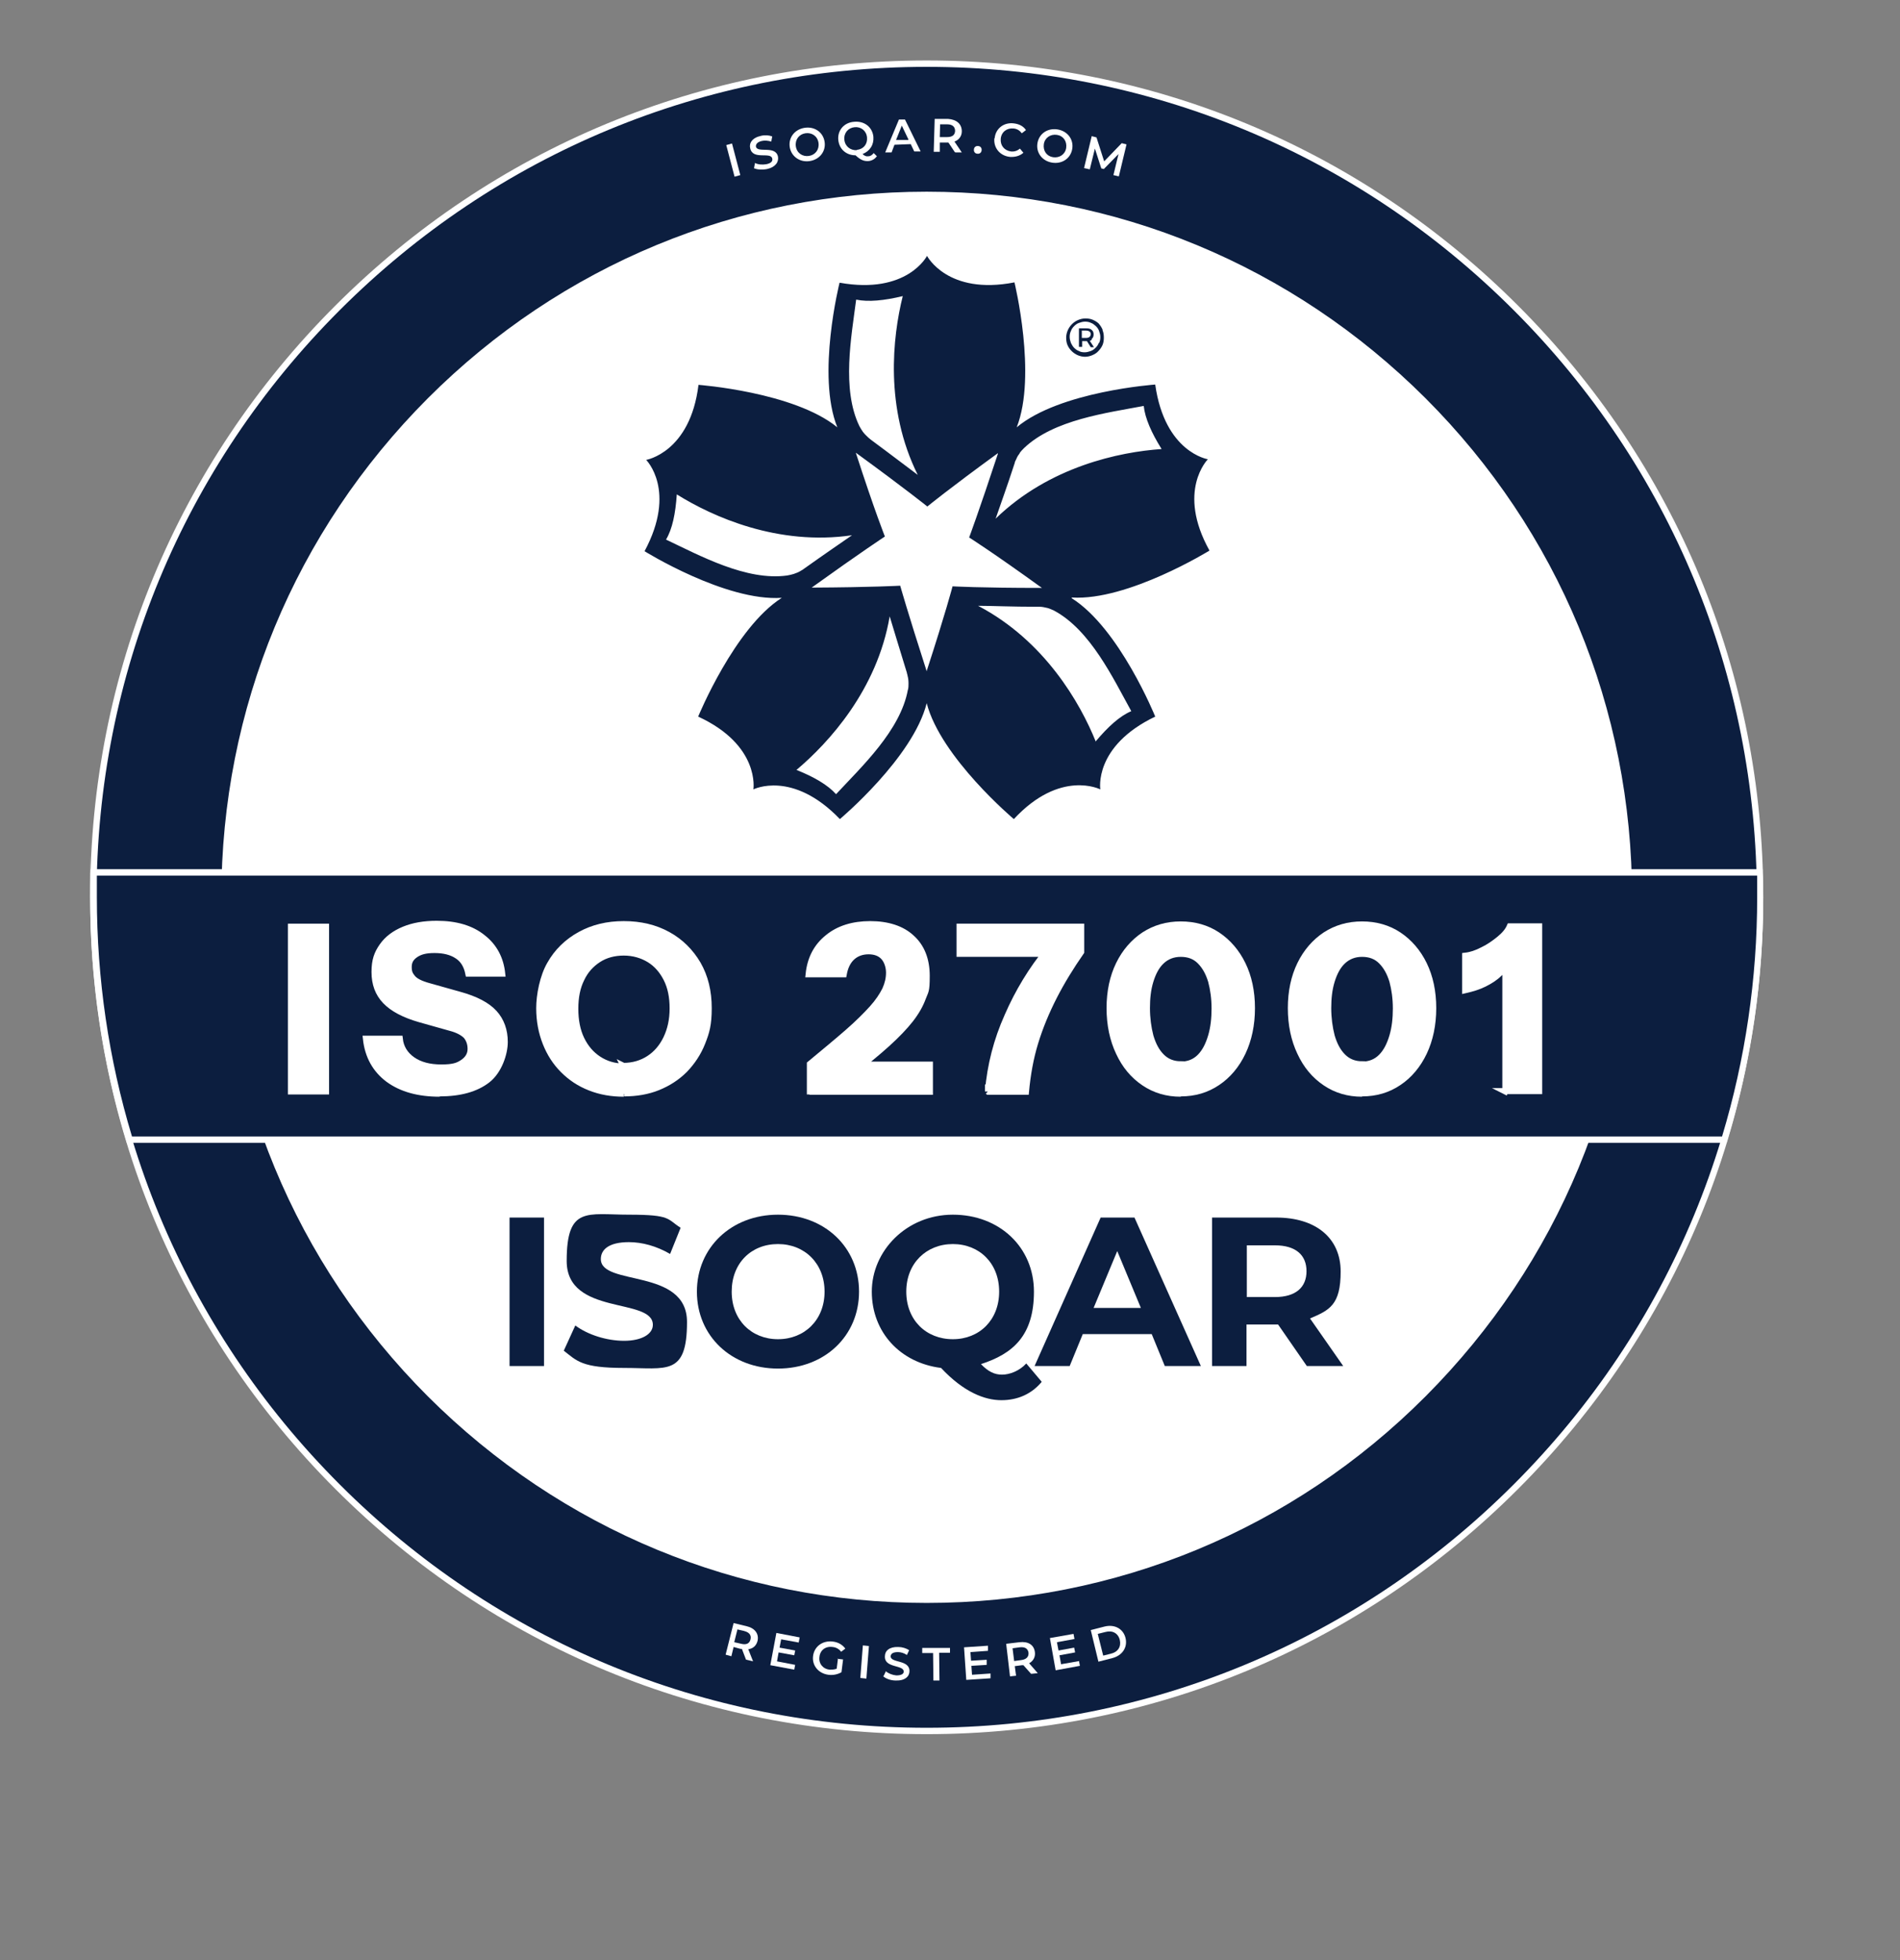 <?xml version="1.0" encoding="UTF-8"?>
<svg xmlns="http://www.w3.org/2000/svg" id="Layer_1" width="595.3" height="613.93" viewBox="0 0 595.3 613.93">
  <rect x="0" y="0" width="595.3" height="613.93" fill="#808080" stroke="none"/>
  <defs>
    <style>
      .cls-1 {
        stroke: #fff;
        stroke-miterlimit: 10;
        stroke-width: 1.9px;
      }

      .cls-1, .cls-2 {
        fill: #fff;
      }

      .cls-3 {
        fill: #0c1e3f;
      }
    </style>
  </defs>
  <g>
    <circle class="cls-3" cx="290.35" cy="281.04" r="261.1"></circle>
    <path class="cls-2" d="M290.35,543.14c-70,0-135.8-27.3-185.3-76.8-49.5-49.5-76.8-115.3-76.8-185.3s27.3-135.8,76.8-185.3c49.5-49.5,115.3-76.8,185.3-76.8s135.8,27.3,185.3,76.8c49.5,49.5,76.8,115.3,76.8,185.3s-27.3,135.8-76.8,185.3c-49.5,49.5-115.3,76.8-185.3,76.8ZM290.35,20.94c-69.5,0-134.8,27.1-183.9,76.2S30.25,211.54,30.25,281.04s27.1,134.8,76.2,183.9c49.1,49.1,114.4,76.2,183.9,76.2s134.8-27.1,183.9-76.2c49.1-49.1,76.2-114.4,76.2-183.9s-27.1-134.8-76.2-183.9c-49.1-49.1-114.4-76.2-183.9-76.2h0Z"></path>
  </g>
  <g>
    <circle class="cls-2" cx="290.35" cy="281.04" r="220"></circle>
    <path class="cls-2" d="M290.35,502.04c-59,0-114.5-23-156.3-64.7-41.7-41.7-64.7-97.2-64.7-156.3s23-114.5,64.7-156.3c41.7-41.7,97.2-64.7,156.3-64.7s114.5,23,156.3,64.7c41.7,41.7,64.7,97.2,64.7,156.3s-23,114.5-64.7,156.3c-41.7,41.8-97.2,64.7-156.3,64.7ZM290.35,62.04c-58.5,0-113.5,22.8-154.9,64.1-41.4,41.4-64.1,96.4-64.1,154.9s22.8,113.5,64.1,154.9c41.4,41.4,96.4,64.1,154.9,64.1s113.5-22.8,154.9-64.1c41.4-41.3,64.1-96.4,64.1-154.9s-22.8-113.5-64.1-154.9c-41.4-41.4-96.4-64.1-154.9-64.1h0Z"></path>
  </g>
  <g>
    <path class="cls-3" d="M343.35,232.34c-4.9-12.2-16.1-31.7-36.9-42.6,4.4,0,10.4.3,18.5.3h.9c.7,0,1.5.2,2.4.4.7.2,1.3.5,2,.8,11.4,6.1,18.5,21.2,24.2,31.5-3.6,1.5-7.3,4.9-11.1,9.4M290.25,210.14v-.2c-5.9-18.3-8.2-26.5-8.2-26.5,0,0-8.7.5-27.8.6,0,0,.1,0,.2-.1,15.6-11.2,22.8-15.9,22.8-15.9,0,0-3.2-8-9.1-26.2,0,0,.1,0,.2.1,15.5,11.3,22.2,16.7,22.2,16.7,0,0,6.7-5.5,22.1-16.7v.2c-6,18.2-9,26.2-9,26.2,0,0,7.3,4.6,22.8,15.8h-.2c-19.2,0-27.8-.5-27.8-.5,0,0-2.2,8.4-8.1,26.5M284.45,216.04c-2.3,12.7-14.5,24.1-22.5,32.7-2.6-2.9-6.9-5.4-12.4-7.6,10.1-8.5,25.3-25.1,29.2-48.1,1.3,4.2,3,10,5.4,17.7,0,.3.2.6.2.9.2.7.3,1.5.3,2.4,0,.7,0,1.4-.2,2.1M208.65,169.04c2-3.3,3-8.2,3.4-14.2,11.2,7,31.7,16.2,54.9,12.8-3.6,2.5-8.6,5.9-15.2,10.6-.2.2-.5.3-.8.5-.6.4-1.3.7-2.2,1-.7.2-1.4.4-2.1.5-12.8,1.8-27.5-6.3-38.1-11.3M268.25,93.84c3.8.8,8.8.3,14.6-1.1-3.2,12.8-5.7,35.1,4.7,56-3.5-2.6-8.3-6.3-14.8-11.1-.2-.2-.5-.4-.7-.6-.5-.5-1.1-1-1.7-1.8-.4-.6-.8-1.2-1.1-1.8-5.6-11.6-2.5-28-1-39.6M319.45,141.94c.4-.6.9-1.1,1.4-1.6,9.3-8.9,25.9-11,37.5-13.2.4,3.8,2.4,8.4,5.6,13.5-13.2.9-35.2,5.5-52,21.8,1.4-4.1,3.5-9.8,6-17.5,0-.3.2-.6.3-.8.3-.7.6-1.4,1.2-2.1h0v-.1ZM335.85,187.14c17.5,1.1,43.1-14.7,43.1-14.7-10.4-18.7-.5-28.6-.5-28.6,0,0-13.5-2.1-16.5-23.4,0,0-29.9,2.1-43.4,13.4,6.4-16.3-.7-45.4-.7-45.4-21,4.1-27.4-8.3-27.4-8.3,0,0-6.2,12.2-27.4,8.4,0,0-7.3,29-.7,45.3-13.6-11.1-43.5-13.3-43.5-13.3-2.6,21.2-16.4,23.5-16.4,23.5,0,0,9.7,9.6-.5,28.6,0,0,25.4,15.8,43,14.6-14.8,9.4-26.2,37.2-26.2,37.2,19.5,9,17.3,22.8,17.3,22.8,0,0,12.2-6.2,27.1,9.3,0,0,22.9-19.2,27.2-36.3,4.4,17,27.3,36.3,27.3,36.3,14.6-15.7,27.1-9.3,27.1-9.3,0,0-2.2-13.5,17.2-22.8,0,0-11.2-27.7-26.2-37.1h0l.1-.2Z"></path>
    <path class="cls-3" d="M344.25,107.44c-.2.6-.6,1.1-1,1.5s-.9.8-1.5,1-1.2.4-1.9.4-1.3-.1-1.8-.4c-.6-.2-1.1-.6-1.5-1s-.7-.9-1-1.5c-.2-.6-.4-1.2-.4-1.9s.1-1.3.4-1.9c.2-.6.6-1.1,1-1.5s.9-.8,1.5-1,1.2-.4,1.9-.4,1.3.1,1.9.4c.6.2,1,.6,1.5,1,.4.4.8.9,1,1.5s.4,1.2.4,1.9-.1,1.3-.4,1.9M345.45,103.24c-.3-.7-.7-1.3-1.2-1.9-.5-.5-1.2-.9-1.9-1.2-.7-.3-1.5-.4-2.3-.4s-1.6.2-2.3.5c-.7.3-1.3.7-1.9,1.3-.5.5-1,1.2-1.3,1.9s-.5,1.5-.5,2.3.1,1.6.4,2.3.7,1.3,1.3,1.9c.5.5,1.2,1,1.9,1.3s1.5.5,2.3.5,1.6-.2,2.3-.5c.7-.3,1.4-.7,1.9-1.3.5-.5,1-1.2,1.3-1.9s.4-1.5.4-2.3-.1-1.6-.4-2.3"></path>
    <path class="cls-3" d="M340.25,105.84h-1.3v-2.3h1.3c.5,0,.8.1,1.1.3.3.2.4.5.4.8s-.1.6-.4.9c-.3.2-.6.3-1.1.3M342.05,106.14c.4-.3.6-.8.6-1.4s-.2-1.1-.6-1.4c-.4-.4-1-.5-1.7-.5h-2.3v5.8h1v-1.8h1.5l1.2,1.9h1l-1.3-2c.2,0,.4-.2.6-.3"></path>
  </g>
  <g>
    <rect class="cls-3" x="159.65" y="381.34" width="10.8" height="46.5"></rect>
    <path class="cls-3" d="M176.55,423.24l3.7-8.1c3.9,2.9,9.8,4.8,15.3,4.8s9-2.1,9-5c0-8.7-27-2.7-27-20s6.4-14.5,19.6-14.5,11.8,1.4,16.1,4.1l-3.3,8.2c-4.3-2.5-8.8-3.7-12.9-3.7-6.4,0-8.8,2.4-8.8,5.3,0,8.6,27,2.7,27,19.7s-6.4,14.4-19.7,14.4-14.8-2.2-18.9-5.4"></path>
    <path class="cls-3" d="M218.35,404.54c0-13.8,10.8-24.1,25.4-24.1s25.4,10.2,25.4,24.1-10.8,24.1-25.4,24.1-25.4-10.2-25.4-24.1M258.35,404.54c0-8.8-6.2-14.9-14.6-14.9s-14.5,6-14.5,14.9,6.2,14.9,14.5,14.9,14.6-6,14.6-14.9"></path>
    <path class="cls-3" d="M326.35,432.84c-3.1,3.7-7.4,5.7-12.6,5.7s-11.8-2.5-18.9-10.1c-12.8-1.6-21.7-11.2-21.7-23.9s10.8-24.1,25.4-24.1,25.4,10.2,25.4,24.1-6.7,19.5-16.6,22.7c2.3,2.4,4.3,3.3,6.6,3.3s5.4-1.1,7.6-3.5l4.8,5.7v.1ZM298.55,419.44c8.3,0,14.5-6,14.5-14.9s-6.2-14.9-14.5-14.9-14.6,6-14.6,14.9,6.2,14.9,14.6,14.9"></path>
    <path class="cls-3" d="M360.85,417.84h-21.6l-4.1,10h-11l20.7-46.5h10.6l20.8,46.5h-11.3l-4.1-10ZM357.45,409.64l-7.4-17.8-7.4,17.8h14.8Z"></path>
    <path class="cls-3" d="M409.45,427.84l-9-13h-9.9v13h-10.8v-46.5h20.1c12.4,0,20.2,6.4,20.2,16.9s-3.5,12.1-9.6,14.7l10.4,14.9h-11.6.2ZM399.45,390.04h-8.8v16.2h8.8c6.6,0,9.9-3.1,9.9-8.1s-3.3-8.1-9.9-8.1"></path>
  </g>
  <g>
    <path class="cls-3" d="M551.45,281.04c0-2.6,0-5.2-.1-7.8H29.35c0,2.6-.1,5.2-.1,7.8,0,26.4,3.9,51.9,11.2,75.9h499.8c7.3-24,11.2-49.5,11.2-75.9Z"></path>
    <path class="cls-2" d="M540.95,357.94H39.75l-.2-.7c-7.5-24.6-11.3-50.3-11.3-76.2s0-4.9.1-7.8v-1h523.9v1c.1,2.9.2,5.4.2,7.8,0,25.9-3.8,51.6-11.3,76.2l-.2.7h0ZM41.25,355.94h498.3c7.3-24.2,11-49.5,11-74.9s0-4.3,0-6.8H30.35v6.8c0,25.5,3.7,50.7,11,74.9h-.1Z"></path>
  </g>
  <g>
    <path class="cls-2" d="M227.55,45.44l1.8-.5,2.6,9.9-1.8.5-2.6-9.9Z"></path>
    <path class="cls-2" d="M236.25,52.64l.3-1.6c.9.5,2.3.6,3.5.4,1.6-.3,2.1-1,1.9-1.8-.5-2.2-6.1.6-6.9-3.2-.4-1.6.6-3.3,3.4-3.9,1.2-.3,2.5-.2,3.5.2l-.3,1.6c-1-.3-2.1-.4-2.9-.2-1.5.3-2,1.1-1.9,1.8.5,2.1,6.1-.5,6.9,3.1.3,1.6-.7,3.3-3.4,3.9-1.6.3-3.2.2-4.2-.3h.1Z"></path>
    <path class="cls-2" d="M247.45,46.14c-.5-3,1.5-5.6,4.6-6.1s5.8,1.3,6.3,4.3-1.5,5.6-4.6,6.1-5.8-1.4-6.3-4.3h0ZM256.45,44.74c-.3-2.1-2.1-3.3-4.1-3s-3.3,2-3,4.1,2.1,3.3,4.1,3,3.3-2,3-4.1Z"></path>
    <path class="cls-2" d="M274.75,48.94c-.6.8-1.5,1.4-2.6,1.5-1.4.1-2.5-.3-4.1-1.8-2.9,0-5.1-1.9-5.4-4.8-.3-3,1.8-5.5,5-5.7,3.2-.3,5.7,1.7,6,4.7.2,2.5-1.1,4.5-3.4,5.4.6.6,1.2.8,1.8.7.7,0,1.2-.4,1.7-1l1,1h0ZM268.45,46.94c2.1-.2,3.4-1.8,3.2-3.9-.2-2.1-1.9-3.4-3.9-3.2s-3.4,1.8-3.2,3.9c.2,2.1,1.9,3.4,3.9,3.3v-.1Z"></path>
    <path class="cls-2" d="M285.35,45.14l-5.1.2-.9,2.4h-2l4.3-10.3h1.9l4.9,10h-2l-1.1-2.3h0ZM284.65,43.74l-2.1-4.4-1.8,4.5h3.8l.1-.1Z"></path>
    <path class="cls-2" d="M299.15,47.64l-2-3h-2.7v2.9h-1.9l.3-10.3h4.2c2.7.2,4.3,1.6,4.3,3.9,0,1.5-.9,2.7-2.3,3.2l2.3,3.4h-2l-.2-.1ZM296.75,38.94h-2.2l-.1,4h2.2c1.7,0,2.5-.6,2.6-1.9,0-1.3-.8-2.1-2.5-2.1Z"></path>
    <path class="cls-2" d="M305.15,46.84c0-.7.6-1.2,1.3-1.1.7,0,1.2.6,1.1,1.3,0,.7-.6,1.2-1.3,1.1-.7,0-1.2-.6-1.1-1.3Z"></path>
    <path class="cls-2" d="M311.65,43.24c.3-3,2.9-5,6-4.6,1.7.2,3,.9,3.8,2.1l-1.3,1c-.7-.9-1.5-1.4-2.6-1.5-2.1-.2-3.8,1.1-4,3.2s1.1,3.7,3.2,4c1.1.1,2-.2,2.8-.9l1.1,1.3c-1.1,1-2.6,1.4-4.2,1.3-3.1-.3-5.2-2.8-4.9-5.8l.1-.1Z"></path>
    <path class="cls-2" d="M325.05,44.84c.5-3,3.2-4.8,6.3-4.3,3.1.5,5.1,3.1,4.6,6.1s-3.2,4.8-6.3,4.3c-3.1-.5-5.1-3.1-4.6-6.1ZM334.05,46.34c.3-2.1-.9-3.8-2.9-4.1s-3.8.9-4.1,2.9c-.3,2.1.9,3.8,2.9,4.1s3.8-.9,4.1-2.9Z"></path>
    <path class="cls-2" d="M348.85,54.84l1.6-6.6-4.6,4.7-.8-.2-2-6.2-1.6,6.5-1.8-.4,2.4-10,1.5.4,2.4,7.5,5.5-5.7,1.5.4-2.4,10-1.7-.4Z"></path>
  </g>
  <g>
    <path class="cls-2" d="M233.75,519.84l-1.3-3.4h-.4l-2.2-.6-.7,2.9-1.8-.5,2.5-9.9,4.1,1c2.6.6,3.9,2.4,3.4,4.6-.4,1.5-1.4,2.4-2.9,2.6l1.5,3.8-2-.5h-.2ZM233.25,510.84l-2.2-.5-1,4,2.2.5c1.6.4,2.6-.1,2.9-1.4.3-1.2-.3-2.2-2-2.6h.1Z"></path>
    <path class="cls-2" d="M249.15,521.34l-.3,1.6-7.5-1.4,1.9-10.1,7.3,1.4-.3,1.6-5.5-1-.5,2.6,4.9.9-.3,1.5-4.9-.9-.5,2.8,5.7,1.1v-.1Z"></path>
    <path class="cls-2" d="M262.35,519.54l1.8.2-.5,4c-1.2.7-2.7,1-4.1.8-3.1-.4-5.2-2.9-4.8-5.9.4-3,3-4.9,6.2-4.5,1.7.2,3,1,3.9,2.2l-1.3,1c-.7-.9-1.6-1.4-2.7-1.5-2.2-.3-3.9,1-4.1,3.1-.3,2.1,1.1,3.8,3.2,4,.7,0,1.5,0,2.2-.3l.4-3.2-.2.1Z"></path>
    <path class="cls-2" d="M270.35,515.34l1.9.2-.8,10.2-1.9-.2.8-10.2Z"></path>
    <path class="cls-2" d="M276.85,524.94l.7-1.5c.8.7,2.1,1.2,3.3,1.3,1.6,0,2.3-.5,2.3-1.2,0-2.2-6.1-1-5.9-4.8,0-1.7,1.4-3,4.2-2.9,1.2,0,2.5.4,3.4,1l-.7,1.5c-.9-.6-1.9-.9-2.8-.9-1.6,0-2.2.5-2.3,1.3,0,2.2,6,1,5.9,4.7,0,1.6-1.4,3-4.3,2.9-1.6,0-3.2-.6-4-1.4h.2Z"></path>
    <path class="cls-2" d="M292.35,517.74h-3.4v-1.6h8.7c0-.1,0,1.5,0,1.5h-3.4l.1,8.7h-1.9l-.1-8.6h0Z"></path>
    <path class="cls-2" d="M310.35,524.04v1.6c.1,0-7.6.5-7.6.5l-.7-10.2,7.5-.5v1.6c.1,0-5.5.4-5.5.4l.2,2.7,4.9-.3v1.6c.1,0-4.8.3-4.8.3l.2,2.8,5.8-.4v-.1Z"></path>
    <path class="cls-2" d="M323.05,524.24l-2.4-2.7h-.4l-2.3.3.4,3-1.9.2-1.2-10.2,4.2-.5c2.7-.3,4.5.8,4.8,3.1.2,1.5-.5,2.8-1.8,3.5l2.7,3.1-2,.2h-.1ZM319.45,515.94l-2.2.3.5,4,2.2-.3c1.7-.2,2.4-1.1,2.3-2.3-.2-1.3-1.1-1.9-2.8-1.7Z"></path>
    <path class="cls-2" d="M338.05,520.14l.3,1.6-7.6,1.4-1.8-10.1,7.4-1.3.3,1.6-5.5,1,.5,2.6,4.9-.9.3,1.5-4.9.9.5,2.8,5.7-1-.1-.1Z"></path>
    <path class="cls-2" d="M341.75,510.54l4.3-1.1c3.2-.8,5.9.7,6.6,3.6s-1,5.5-4.2,6.3l-4.3,1.1-2.4-9.9h0ZM348.05,517.94c2.2-.5,3.3-2.2,2.8-4.3s-2.3-3.1-4.5-2.5l-2.4.6,1.7,6.8,2.4-.6Z"></path>
  </g>
  <g>
    <path class="cls-1" d="M91.15,341.84v-51.6h11v51.6h-11Z"></path>
    <path class="cls-1" d="M137.75,342.54c-6.7,0-12-1.5-16.1-4.5-4-3-6.4-7.2-7-12.7h10.6c.3,2.8,1.7,5,4,6.6s5.3,2.4,9,2.4,5.2-.5,6.8-1.6,2.4-2.5,2.4-4.2-.5-3-1.4-4.1c-1-1-2.6-1.9-4.9-2.5l-9.6-2.7c-4.9-1.4-8.5-3.3-10.8-5.7-2.3-2.4-3.4-5.4-3.4-9.1s.8-5.8,2.4-8.1c1.6-2.3,3.9-4,6.8-5.2s6.3-1.8,10.3-1.8c6,0,10.8,1.4,14.4,4.3,3.6,2.8,5.6,6.6,6.1,11.3h-10.6c-.5-2.5-1.6-4.4-3.5-5.6-1.8-1.2-4.2-1.8-7.1-1.8s-4.5.5-5.9,1.4c-1.5,1-2.2,2.2-2.2,3.9s.4,2.4,1.2,3.4,2.5,1.9,5.1,2.6l9.6,2.7c5.1,1.4,8.7,3.3,10.9,5.7,2.2,2.4,3.3,5.5,3.3,9.1s-1.8,9.1-5.4,11.9c-3.6,2.8-8.6,4.2-15,4.2v.1Z"></path>
    <path class="cls-1" d="M195.45,342.54c-3.8,0-7.3-.6-10.6-1.9s-6-3.1-8.4-5.5-4.2-5.2-5.5-8.5-2-6.9-2-10.9,1.1-9.9,3.4-13.8c2.2-3.9,5.4-7,9.4-9.2s8.5-3.3,13.7-3.3,9.8,1.1,13.8,3.3c4,2.2,7.1,5.3,9.4,9.2,2.3,4,3.4,8.6,3.4,13.8s-.7,7.5-2,10.8-3.2,6.1-5.5,8.5c-2.4,2.4-5.2,4.2-8.4,5.5s-6.8,1.9-10.6,1.9l-.1.1ZM195.35,333.84c3,0,5.7-.8,8-2.3s4.1-3.6,5.4-6.3c1.3-2.7,2-5.8,2-9.4s-.6-6.6-1.9-9.2c-1.3-2.6-3.1-4.7-5.4-6.1-2.3-1.4-5-2.2-8-2.2s-5.7.7-8,2.2-4.1,3.5-5.3,6.1c-1.3,2.6-1.9,5.7-1.9,9.3s.6,6.8,1.9,9.5c1.3,2.7,3.1,4.8,5.4,6.3,2.3,1.5,4.9,2.3,7.9,2.3l-.1-.2Z"></path>
    <path class="cls-1" d="M253.75,341.84v-8.6c4.7-3.9,8.7-7.2,11.9-10,3.2-2.8,5.7-5.3,7.6-7.4s3.2-4.1,4.1-5.9c.8-1.8,1.2-3.5,1.2-5.3s-.6-3.7-1.7-4.9c-1.1-1.2-2.7-1.8-4.7-1.8s-3.8.6-5.2,1.9c-1.4,1.3-2.2,3.1-2.6,5.3h-11c.5-4.9,2.5-8.7,6-11.5,3.4-2.8,7.9-4.2,13.3-4.2s9.9,1.4,13,4.3c3.1,2.8,4.7,6.8,4.7,11.9s-.4,4.7-1.2,6.9c-.8,2.2-2.1,4.5-3.9,6.8s-4.3,4.9-7.4,7.7c-3.1,2.8-7,6-11.7,9.6l-2.7-3.2h27.9v8.5h-37.4l-.2-.1Z"></path>
    <path class="cls-1" d="M309.55,341.84c.7-8.2,2.7-16,6.1-23.6,3.3-7.6,7.5-14.5,12.7-20.9v1.4h-27.7v-8.5h38.1v7.9c-3.2,4.6-6.1,9.3-8.5,14s-4.4,9.5-5.9,14.4-2.4,10-2.9,15.4h-11.8l-.1-.1Z"></path>
    <path class="cls-1" d="M369.95,342.54c-4.3,0-8.1-1.1-11.5-3.4s-6-5.4-7.9-9.5c-1.9-4-2.9-8.7-2.9-13.9s1-9.8,2.9-13.7c1.9-3.9,4.6-7,7.9-9.2,3.4-2.2,7.2-3.3,11.5-3.3s8.2,1.1,11.5,3.3c3.3,2.2,6,5.3,7.9,9.2,1.9,3.9,2.9,8.5,2.9,13.7s-1,9.9-2.9,13.9-4.6,7.2-7.9,9.4c-3.4,2.3-7.2,3.4-11.5,3.4v.1ZM369.95,333.44c2.4,0,4.4-.8,6-2.4s2.7-3.8,3.5-6.5,1.1-5.6,1.1-8.7-.4-6-1.1-8.6c-.8-2.6-1.9-4.6-3.5-6.2s-3.6-2.3-6-2.3-4.4.8-6,2.3-2.7,3.6-3.5,6.2-1.1,5.4-1.1,8.5.4,6.1,1.1,8.8c.8,2.7,1.9,4.8,3.5,6.4s3.6,2.4,6,2.4v.1Z"></path>
    <path class="cls-1" d="M426.75,342.54c-4.3,0-8.1-1.1-11.5-3.4s-6-5.4-7.9-9.5c-1.9-4-2.9-8.7-2.9-13.9s1-9.8,2.9-13.7c1.9-3.9,4.6-7,7.9-9.2,3.4-2.2,7.2-3.3,11.5-3.3s8.2,1.1,11.5,3.3c3.3,2.2,6,5.3,7.9,9.2,1.9,3.9,2.9,8.5,2.9,13.7s-1,9.9-2.9,13.9-4.6,7.2-7.9,9.4c-3.4,2.3-7.2,3.4-11.5,3.4v.1ZM426.75,333.44c2.4,0,4.4-.8,6-2.4s2.7-3.8,3.5-6.5,1.1-5.6,1.1-8.7-.4-6-1.1-8.6c-.8-2.6-1.9-4.6-3.5-6.2s-3.6-2.3-6-2.3-4.4.8-6,2.3-2.7,3.6-3.5,6.2-1.1,5.4-1.1,8.5.4,6.1,1.1,8.8c.8,2.7,1.9,4.8,3.5,6.4s3.6,2.4,6,2.4v.1Z"></path>
    <path class="cls-1" d="M471.65,341.84v-42.1l1.2,1.1c-.7,1.5-1.7,2.9-3.1,4.1-1.3,1.3-2.9,2.3-4.7,3.2-1.8.9-3.8,1.5-6,2v-10.8c1.8-.2,3.6-.8,5.5-1.8,1.9-.9,3.6-2.1,5.2-3.4s2.7-2.6,3.3-4h9.2v51.6h-10.8l.2.1Z"></path>
  </g>
</svg>
